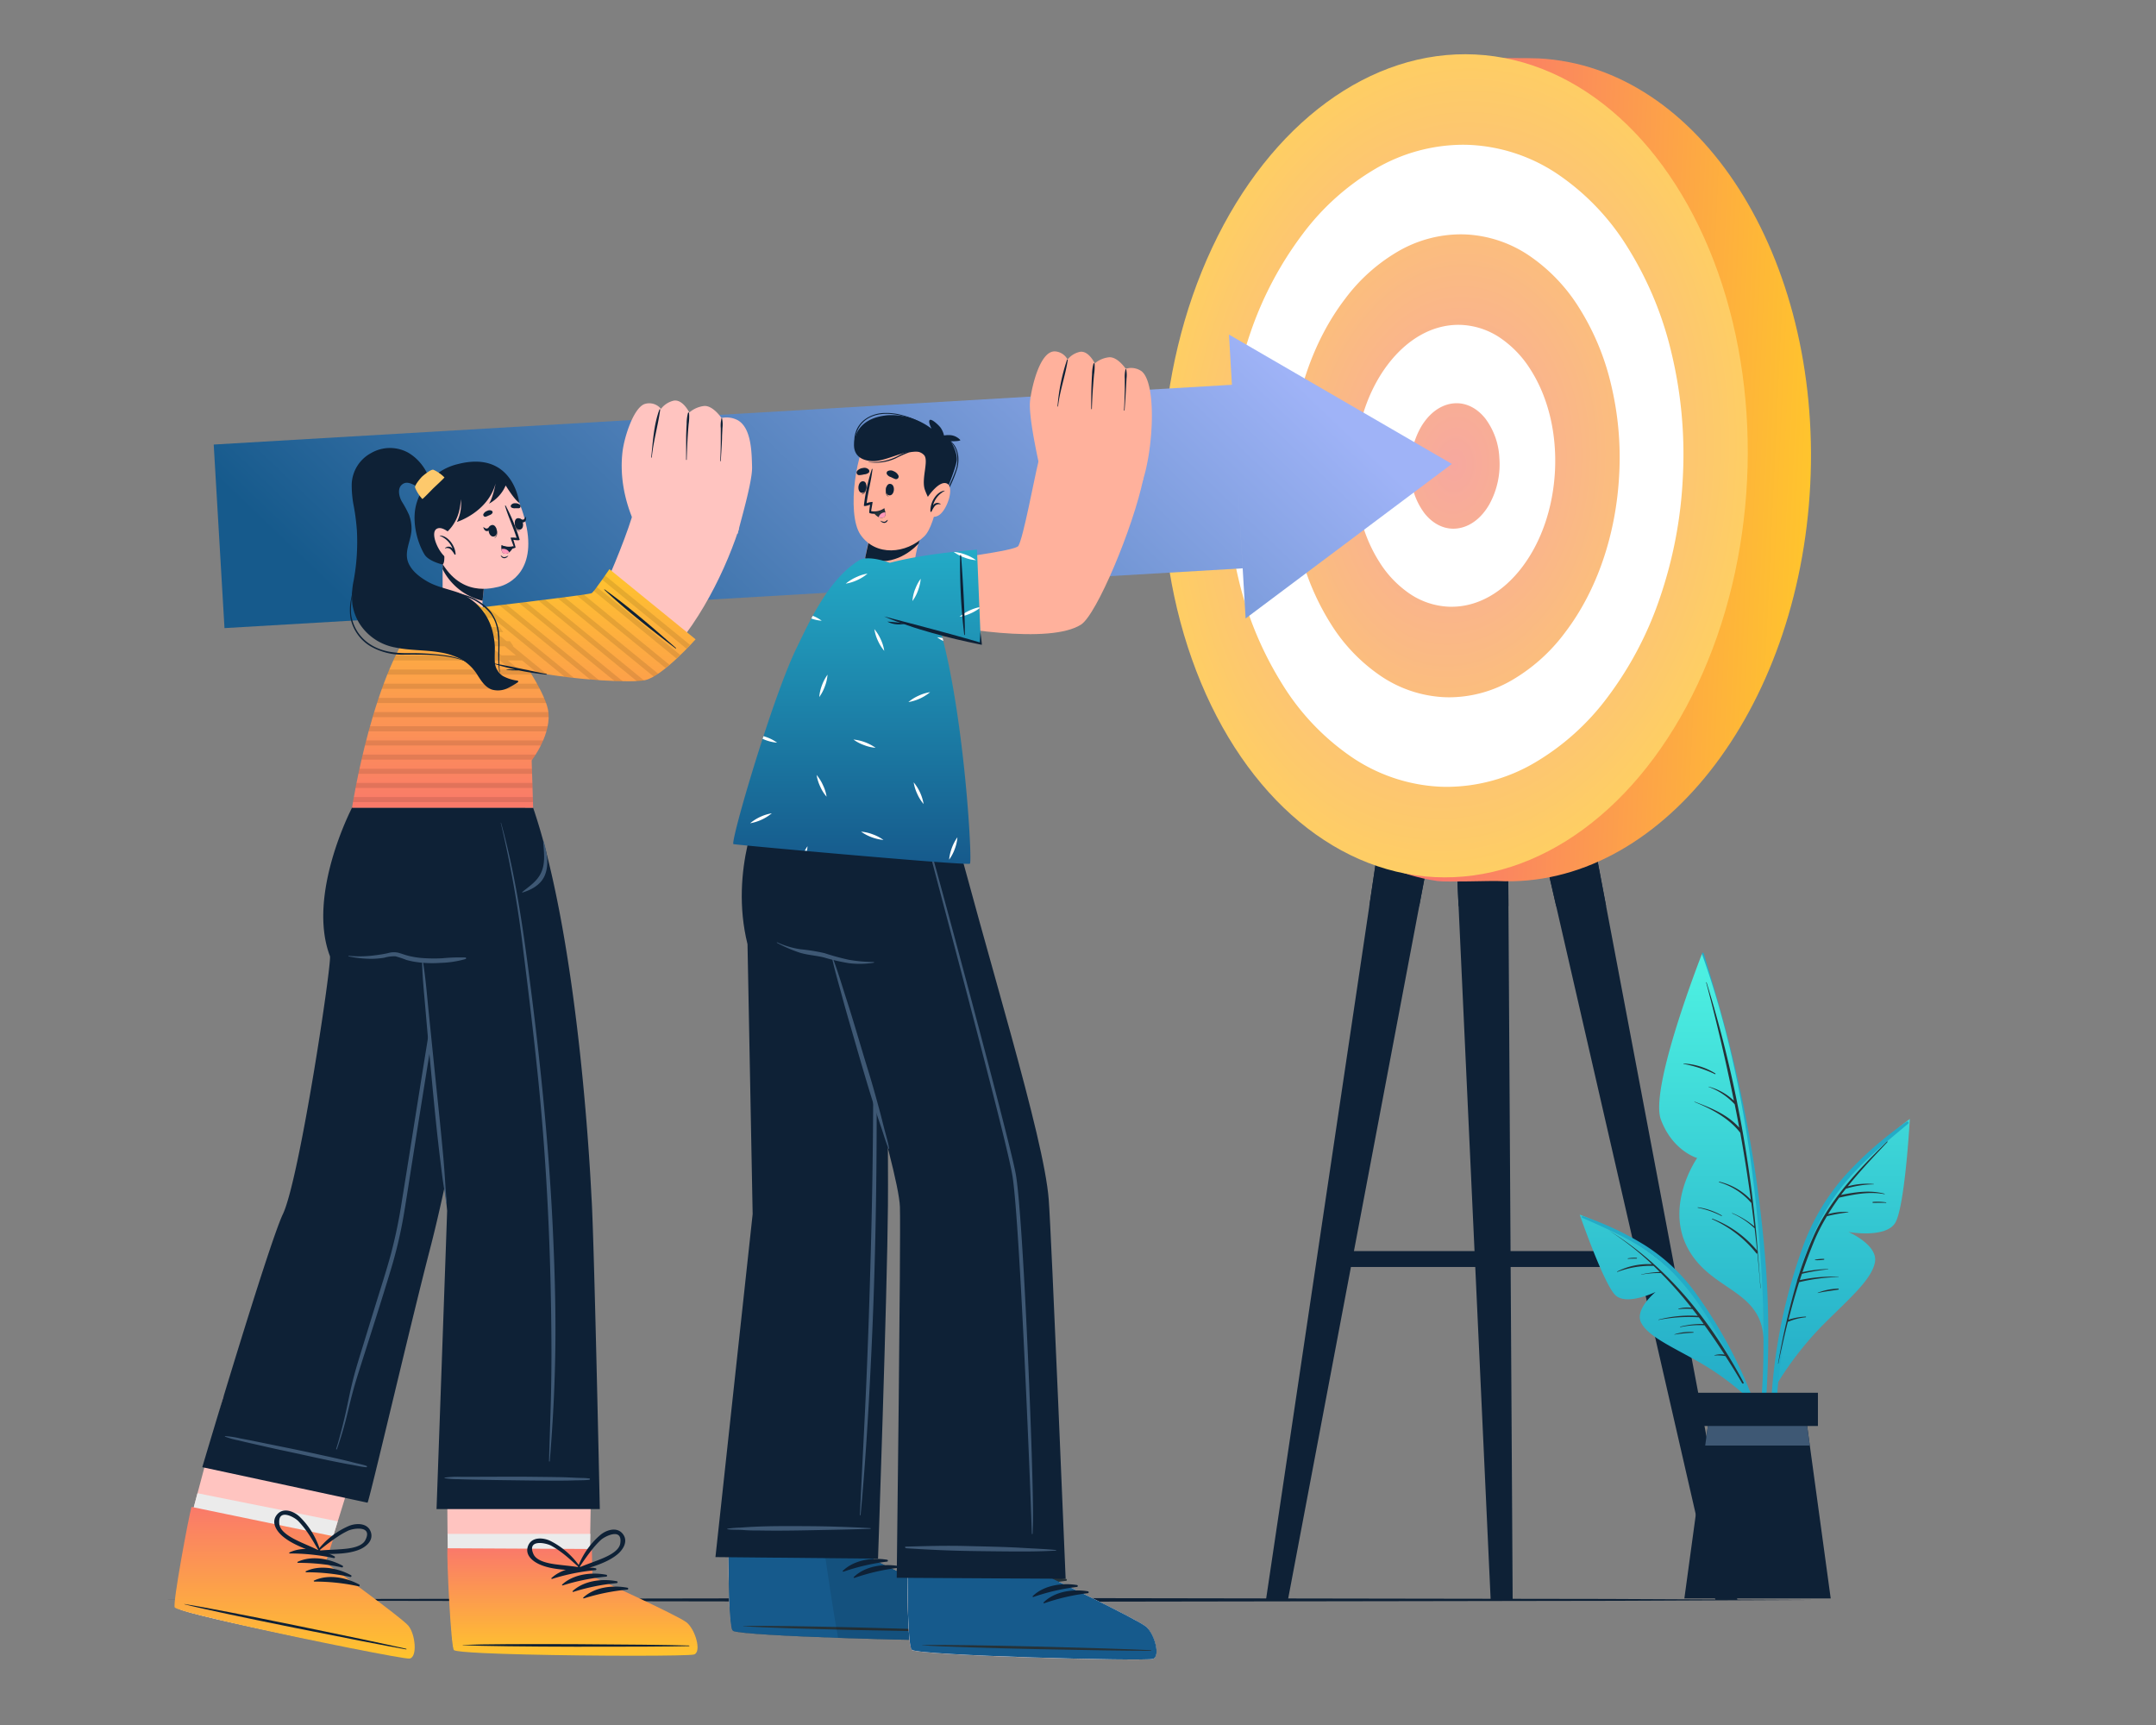<svg xmlns="http://www.w3.org/2000/svg" xmlns:xlink="http://www.w3.org/1999/xlink" width="700" height="560" viewBox="0 0 700 560">
  <rect x="0" y="0" width="700" height="560" fill="#808080" stroke="none"/>
  <defs>
    <clipPath id="clip-path">
      <rect id="Rectangle_4812" data-name="Rectangle 4812" width="700" height="560" transform="translate(1022 2243)" fill="#fff" stroke="#707070" stroke-width="1" opacity="0.2"/>
    </clipPath>
    <linearGradient id="linear-gradient" x1="0.496" y1="0.4" x2="0.5" y2="1" gradientUnits="objectBoundingBox">
      <stop offset="0" stop-color="#fa796a"/>
      <stop offset="1" stop-color="#ffc42d"/>
      <stop offset="1" stop-color="#ffc62b"/>
    </linearGradient>
    <radialGradient id="radial-gradient" cx="0.5" cy="0.5" r="0.569" gradientTransform="matrix(0.699, 0.715, -0.704, 0.688, 0.503, -0.202)" gradientUnits="objectBoundingBox">
      <stop offset="0" stop-color="#f7a89f"/>
      <stop offset="1" stop-color="#ffd35c"/>
    </radialGradient>
    <linearGradient id="linear-gradient-2" x1="0.5" x2="0.5" y2="1" gradientUnits="objectBoundingBox">
      <stop offset="0" stop-color="#4ef2e2"/>
      <stop offset="1" stop-color="#23abc7"/>
    </linearGradient>
    <linearGradient id="linear-gradient-3" x1="0.944" y1="0.423" x2="0.037" y2="0.649" gradientUnits="objectBoundingBox">
      <stop offset="0" stop-color="#9fb3f7"/>
      <stop offset="1" stop-color="#165a8c"/>
    </linearGradient>
    <linearGradient id="linear-gradient-4" x1="0.5" x2="0.5" y2="1" gradientUnits="objectBoundingBox">
      <stop offset="0" stop-color="#23abc7"/>
      <stop offset="1" stop-color="#165a8c"/>
    </linearGradient>
    <linearGradient id="linear-gradient-5" x1="0.5" x2="0.5" y2="1" gradientUnits="objectBoundingBox">
      <stop offset="0" stop-color="#fa796a"/>
      <stop offset="1" stop-color="#ffc42d"/>
    </linearGradient>
    <linearGradient id="linear-gradient-7" x1="0.5" x2="0.5" y2="1" gradientUnits="objectBoundingBox">
      <stop offset="0" stop-color="#ffc42d"/>
      <stop offset="1" stop-color="#fa796a"/>
    </linearGradient>
  </defs>
  <g id="Mask_Group_126" data-name="Mask Group 126" transform="translate(-1022 -2243)" clip-path="url(#clip-path)">
    <g id="Shared_goals-cuate" data-name="Shared goals-cuate" transform="translate(1041.654 2214.811)">
      <g id="freepik--Floor--inject-91" transform="translate(34.52 546.955)">
        <path id="Path_17557" data-name="Path 17557" d="M568.666,447.583l-66.759.3-66.771.112-133.543.212-133.543-.212-66.759-.112-66.771-.3,66.771-.312,66.759-.1,133.543-.212,133.543.212,66.771.1Z" transform="translate(-34.52 -446.96)" fill="#0e2136"/>
      </g>
      <g id="freepik--Target--inject-91" transform="translate(351.302 41.189)">
        <path id="Path_17558" data-name="Path 17558" d="M449.884,499.719h7.142L407.007,235.4H389.22Z" transform="translate(-263.893 6.671)" fill="#0e2136"/>
        <path id="Path_17559" data-name="Path 17559" d="M389.22,235.4l8.974,39.088h16.2l-7.379-39.051-.013-.037Z" transform="translate(-263.893 6.671)" fill="#0e2136"/>
        <path id="Path_17560" data-name="Path 17560" d="M381.768,499.719h7.142l-1.6-264.319H369.54Z" transform="translate(-268.743 6.671)" fill="#0e2136"/>
        <path id="Path_17561" data-name="Path 17561" d="M369.54,235.4l1.807,39.088h16.2l-.237-39.051V235.4Z" transform="translate(-268.743 6.671)" fill="#0e2136"/>
        <path id="Path_17562" data-name="Path 17562" d="M327.95,499.719h-7.13L360.195,235.4h17.787Z" transform="translate(-280.749 6.671)" fill="#0e2136"/>
        <path id="Path_17563" data-name="Path 17563" d="M347.74,274.488h16.2l7.4-39.088H353.561l-.012.037Z" transform="translate(-274.115 6.671)" fill="#0e2136"/>
        <rect id="Rectangle_4042" data-name="Rectangle 4042" width="103.79" height="5.16" transform="translate(165.637 398.311) rotate(180)" fill="#0e2136"/>
        <path id="Path_20302" data-name="Path 20302" d="M134.7,0c69.923,0,126.9,28.924,132.863,78.17.252,2.051.83,14,.83,16.783,0,52.441-59.856,94.953-133.692,94.953S1.007,147.394,1.007,94.953c0-2.2-1.238-16.823-.969-19.6C4.716,26.58,63.964,0,134.7,0Z" transform="translate(20.468 269.337) rotate(-87.17)" fill="url(#linear-gradient)"/>
        <ellipse id="Ellipse_705" data-name="Ellipse 705" cx="133.692" cy="94.953" rx="133.692" ry="94.953" transform="translate(0 267.058) rotate(-87.17)" fill="url(#radial-gradient)"/>
        <path id="Subtraction_398" data-name="Subtraction 398" d="M71.668,208.451c-.876,0-1.767-.022-2.645-.065a55.811,55.811,0,0,1-28.4-9.609,78.39,78.39,0,0,1-22.413-23.484A113.342,113.342,0,0,1,3.993,141.4,144.539,144.539,0,0,1,7.72,61.114,114.562,114.562,0,0,1,24.569,29.181,80.172,80.172,0,0,1,48.347,7.8,56.653,56.653,0,0,1,76.668,0c.881,0,1.769.022,2.645.065a55.806,55.806,0,0,1,28.4,9.609,78.4,78.4,0,0,1,22.413,23.484A113.244,113.244,0,0,1,144.341,67.05a140.943,140.943,0,0,1,3.812,40.831,141.228,141.228,0,0,1-7.539,39.457,114.554,114.554,0,0,1-16.847,31.933,80.241,80.241,0,0,1-23.778,21.381A56.659,56.659,0,0,1,71.668,208.451ZM75.961,29.083a40.757,40.757,0,0,0-20.413,5.624A57.6,57.6,0,0,0,38.421,50.123C28.053,63.723,21.807,82,20.835,101.59a101.32,101.32,0,0,0,2.752,29.444,81.739,81.739,0,0,0,10.236,24.441A56.526,56.526,0,0,0,49.99,172.4a40.209,40.209,0,0,0,20.467,6.93c.7.031,1.328.046,1.9.046a40.746,40.746,0,0,0,20.418-5.624,57.636,57.636,0,0,0,17.14-15.417c10.368-13.586,16.611-31.864,17.584-51.466a101.5,101.5,0,0,0-2.749-29.444A81.5,81.5,0,0,0,114.5,52.977,56.59,56.59,0,0,0,98.344,36.05a40.148,40.148,0,0,0-20.465-6.921C77.333,29.1,76.723,29.083,75.961,29.083Zm-2.883,120.9c-.395,0-.787-.009-1.164-.028a24.475,24.475,0,0,1-12.462-4.216,34.438,34.438,0,0,1-9.839-10.312c-5.707-8.952-8.517-20.6-7.913-32.807.593-11.939,4.4-23.067,10.71-31.334s14.42-12.822,22.857-12.822c.387,0,.764.009,1.156.028a24.51,24.51,0,0,1,12.462,4.225,34.5,34.5,0,0,1,9.839,10.312c5.712,8.949,8.524,20.6,7.913,32.807-.6,11.927-4.395,23.055-10.7,31.334C89.637,145.43,81.52,149.98,73.077,149.98ZM74.7,83.91a10.609,10.609,0,0,0-1.926.179c-3.851.713-7.328,3.479-9.785,7.789a26.993,26.993,0,0,0-3.241,15.058,23.09,23.09,0,0,0,4.519,12.7c2.558,3.228,5.884,5.006,9.37,5.006a10.293,10.293,0,0,0,1.908-.176c3.864-.7,7.345-3.458,9.8-7.753a26.9,26.9,0,0,0,3.233-15.085,23.117,23.117,0,0,0-4.529-12.72C81.5,85.684,78.174,83.91,74.7,83.91Z" transform="translate(27.269 33.991)" fill="#fff"/>
      </g>
      <g id="freepik--Plant--inject-91" transform="translate(493.243 337.486)">
        <path id="Path_17567" data-name="Path 17567" d="M302.454,414.885a307.229,307.229,0,0,0-.449-32.669,415.752,415.752,0,0,0-10.233-66.559c-2.854-12.315-6.369-24.43-10.034-36.52-.112-.374-.686-.262-.586.112,11.318,42.64,20.616,86.652,19.943,130.975-.175,12.464-1.608,24.592-2.792,36.919,0,.336.511.461.586.125C301.257,436.772,302.018,425.716,302.454,414.885Z" transform="translate(-241.468 -278.905)" fill="#23abc7"/>
        <path id="Union_17" data-name="Union 17" d="M38.347,132.257c-8.941-4.984-16.2-8.227-18.41-12.563s4.69-9.969,4.69-9.969S15.5,114.181,11.72,110.9,0,84.617,0,84.617s21.051,7.477,34.2,22.671S54.34,143.875,54.34,143.875A89.143,89.143,0,0,0,38.347,132.257Zm37.18-41.646c10.092-21.625,31.651-37.06,31.651-37.06s-1.586,28.87-4.819,33.854-15.12,2.854-15.12,2.854,9.72,4.188,8.6,9.867-8.348,11.767-16.929,20.355a106.318,106.318,0,0,0-14.482,18.493S65.447,112.235,75.527,90.611ZM34.957,95.29C27.629,81.2,38.126,66.245,38.126,66.245s-7.931-2.233-11.767-12.461S39.682,0,39.682,0c20.9,57.934,19.993,124.567,19.993,124.614C58.638,108.687,42.285,109.373,34.957,95.29Z" transform="translate(0 0.396)" fill="url(#linear-gradient-2)"/>
        <path id="Path_17569" data-name="Path 17569" d="M299.77,374.463a.4.4,0,0,0,0-.237,399.025,399.025,0,0,0-16.64-87.6c0-.075-.162,0-.137,0q5.085,19.108,9.012,38.415a18.945,18.945,0,0,0-8.189-4.562c-.062,0-.087.062,0,.087a21.588,21.588,0,0,1,8.451,5.646c.511,2.493,1,4.986,1.458,7.578-3.827-4.288-9.149-6.407-14.471-8.426-.075,0-.112.087,0,.112,5.547,2.256,11.056,5.16,14.82,9.971q1.957,10.844,3.44,21.75a20.752,20.752,0,0,0-10.233-5.858c-.112,0-.187.15-.062.187a21.576,21.576,0,0,1,10.37,6.643h.075c.336,2.555.661,5.123.96,7.678a26.556,26.556,0,0,0-7.167-4.325c-.062,0-.1.087,0,.112a24.53,24.53,0,0,1,7.179,4.761.151.151,0,0,0,.1,0c.274,2.493.561,4.886.81,7.329A34.9,34.9,0,0,0,285,363.332a.093.093,0,0,0-.062.175,37.992,37.992,0,0,1,14.334,11.043.336.336,0,0,0,.362.112c.374,3.739.71,7.479.985,11.218,0,0,.087.062.087,0C300.344,382.153,300.144,378.3,299.77,374.463Z" transform="translate(-241.95 -277.01)" fill="#263238"/>
        <path id="Path_17570" data-name="Path 17570" d="M286.69,310.976a21.5,21.5,0,0,0-10.308-3.216.062.062,0,1,0,0,.125,41.4,41.4,0,0,1,10.2,3.328C286.7,311.275,286.815,311.063,286.69,310.976Z" transform="translate(-242.656 -271.794)" fill="#263238"/>
        <path id="Path_17571" data-name="Path 17571" d="M287.855,347.855a21.649,21.649,0,0,0-7.74-2.655.075.075,0,1,0,0,.15,29.1,29.1,0,0,1,7.653,2.68C287.868,348.079,287.955,347.9,287.855,347.855Z" transform="translate(-241.739 -262.568)" fill="#263238"/>
        <path id="Path_17572" data-name="Path 17572" d="M343.155,322.957a116.983,116.983,0,0,0-19.856,17.35,71.4,71.4,0,0,0-13.923,23.62,176.511,176.511,0,0,0-10.37,56.488,136.586,136.586,0,0,0,3.054,31.759.3.3,0,1,0,.6-.112,177.588,177.588,0,0,1,.312-55.516c2.941-18.023,7.578-37.617,19.02-52.263,6.232-7.965,14.01-14.234,21.7-20.716C344.09,323.219,343.579,322.658,343.155,322.957Z" transform="translate(-237.073 -268.07)" fill="#23abc7"/>
        <path id="Path_17574" data-name="Path 17574" d="M336.306,328.147c-9.087,8.937-18.235,18.447-23.595,30.176a118.588,118.588,0,0,0-4.774,12.464h0c-.274.848-.561,1.708-.823,2.568a.249.249,0,0,0,0,.137,246.14,246.14,0,0,0-6.145,26.674s.087.087.1,0c.922-4.5,1.957-9.049,3.1-13.586h.125a19,19,0,0,1,5.671-1.446c.125,0,.112-.237,0-.224a20.906,20.906,0,0,0-5.609,1.022c1.047-4.088,2.181-8.164,3.465-12.19a60.076,60.076,0,0,1,12.813-1.67V372a48.471,48.471,0,0,0-12.589,1.072c.212-.686.449-1.371.686-2.057a63.43,63.43,0,0,1,8.526-1.446v-.1a41.909,41.909,0,0,0-8.351,1.022c1.184-3.478,2.493-6.905,3.864-10.246a60.177,60.177,0,0,1,4.076-7.927,51.885,51.885,0,0,1,6.918-1.246c.062,0,.062-.112,0-.112a18.808,18.808,0,0,0-6.556.71q1.708-2.742,3.6-5.372h0c4.849-1.072,9.76-2.069,14.72-1.134a.075.075,0,0,0,0-.15c-4.711-1.246-9.4-.524-14.1.4q.76-1.022,1.57-2.019a31.762,31.762,0,0,1,9.049-1.421.05.05,0,1,0,0-.1,23.459,23.459,0,0,0-8.438.748c4-4.986,8.426-9.66,12.8-14.284C336.68,328.06,336.531,327.985,336.306,328.147Z" transform="translate(-236.582 -266.791)" fill="#263238"/>
        <path id="Path_17575" data-name="Path 17575" d="M330,343.96a19.839,19.839,0,0,0-4.3-.15.162.162,0,0,0,0,.312c1.421,0,2.854-.075,4.275,0a.087.087,0,0,0,.025-.162Z" transform="translate(-230.516 -262.924)" fill="#263238"/>
        <path id="Path_17576" data-name="Path 17576" d="M317.966,366.39a19.656,19.656,0,0,0-6.656,1.334v.1c2.206-.524,4.425-.735,6.656-1.109a.162.162,0,0,0,0-.324Z" transform="translate(-234.033 -257.346)" fill="#263238"/>
        <path id="Path_17577" data-name="Path 17577" d="M313.482,358.63a14.391,14.391,0,0,0-2.829.249c-.087,0-.087.175,0,.175a14.266,14.266,0,0,0,2.829-.137C313.657,358.892,313.657,358.63,313.482,358.63Z" transform="translate(-234.212 -259.258)" fill="#263238"/>
        <path id="Path_17578" data-name="Path 17578" d="M250.3,347.524a97.862,97.862,0,0,1,20.08,9.46,59.929,59.929,0,0,1,16.727,15.892,148.661,148.661,0,0,1,21.514,43.314,116.092,116.092,0,0,1,4.873,26.412.262.262,0,0,1-.511,0A150.056,150.056,0,0,0,299.9,397.731c-6.556-13.9-14.82-28.668-27.421-37.892-6.893-4.986-14.633-8.289-22.349-11.754C249.6,347.948,249.889,347.387,250.3,347.524Z" transform="translate(-249.181 -262)" fill="#23abc7"/>
        <path id="Path_17580" data-name="Path 17580" d="M300.667,400.626c-10.532-19.768-24.58-37.642-43.837-49.446h0a96.723,96.723,0,0,1,14.085,11.031,22.323,22.323,0,0,0-11.318,2.381.075.075,0,0,0,.062.125,30.89,30.89,0,0,1,11.642-1.969.223.223,0,0,0,.125,0c.686.648,1.359,1.309,2.032,1.969a35.072,35.072,0,0,0-6.045.81v.075a31.376,31.376,0,0,1,6.382-.523,131.7,131.7,0,0,1,9.972,11.28,10.061,10.061,0,0,0-4.226.3.087.087,0,0,0,0,.162,21.854,21.854,0,0,1,4.512-.062c.586.735,1.159,1.458,1.732,2.206a40.487,40.487,0,0,0-12.776,1.246v.1a50.937,50.937,0,0,1,13.125-.86c.536.711,1.047,1.446,1.57,2.169a27.525,27.525,0,0,0-7.6.872c-.1,0-.075.175,0,.15a29.32,29.32,0,0,1,7.878-.611c2.268,3.116,4.437,6.307,6.519,9.535a7.218,7.218,0,0,0-3.34.2v.087a15.132,15.132,0,0,1,3.6.175c1.882,2.917,3.739,5.871,5.434,8.837C300.43,401.075,300.842,400.888,300.667,400.626Z" transform="translate(-247.459 -261.094)" fill="#263238"/>
        <path id="Path_17581" data-name="Path 17581" d="M280.1,377.708a15.916,15.916,0,0,0-6.12.748v.087a47.694,47.694,0,0,1,6.083-.623C280.237,377.908,280.237,377.721,280.1,377.708Z" transform="translate(-243.233 -254.567)" fill="#263238"/>
        <path id="Path_17582" data-name="Path 17582" d="M264.724,358.375a11.214,11.214,0,0,0-2.817.162.087.087,0,1,0,0,.174c.922-.1,1.832-.062,2.767-.087a.127.127,0,0,0,.05-.249Z" transform="translate(-246.229 -259.328)" fill="#263238"/>
        <path id="Path_17583" data-name="Path 17583" d="M324.084,459.407H276.57l6.768-49.633,1.733-12.714h30.5l1.733,12.714Z" transform="translate(-242.595 -249.788)" fill="#0e2136"/>
        <path id="Path_17584" data-name="Path 17584" d="M315.965,409.774H282l1.733-12.714h30.5Z" transform="translate(-241.256 -249.788)" fill="#3e5874"/>
        <rect id="Rectangle_4043" data-name="Rectangle 4043" width="39.225" height="10.782" transform="translate(38.114 142.847)" fill="#0e2136"/>
      </g>
      <g id="freepik--Arrow--inject-91" transform="translate(49.734 136.805)">
        <path id="Union_16" data-name="Union 16" d="M0,35.7,330.585,16.3,329.63,0,402,41.994,335.034,92.16l-2.968-50.576,2.008,34.3L3.5,95.291Z" transform="translate(0)" fill="url(#linear-gradient-3)"/>
      </g>
      <g id="freepik--character-2--inject-91" transform="translate(212.635 142.262)">
        <path id="Path_17588" data-name="Path 17588" d="M182.076,396.46s-1.246,49.371-1.246,49.408c0,9.124.224,17.126.71,21.189v.075a6.583,6.583,0,0,0,.686,2.817h0c2.73,1.832,75.671,3.739,78.239,2.942s.511-8.177-2.256-10.507-30.351-15.393-30.351-15.393l.8-49.346Z" transform="translate(-176.58 -54.712)" fill="#eb9481"/>
        <path id="Path_17589" data-name="Path 17589" d="M180.76,428.24s.087,9.76.075,9.8c0,9.124.224,17.126.711,21.189v.075a13.109,13.109,0,0,0,.686,2.817h0c2.73,1.832,75.671,3.739,78.239,2.942s.511-8.177-2.256-10.507-30.338-15.393-30.338-15.393v-9.971Z" transform="translate(-176.597 -46.88)" fill="#fff"/>
        <path id="Path_17592" data-name="Path 17592" d="M230.675,440.3c-4.861-.8-10.757.062-14.384,3.59-.137.137,0,.337.212.287a67.888,67.888,0,0,1,14.159-3.266.312.312,0,0,0,.012-.611Z" transform="translate(-167.855 -43.975)" fill="#263238"/>
        <path id="Path_17593" data-name="Path 17593" d="M260.5,463.316c-2.568.785-75.509-1.109-78.239-2.942-1.047-.673-1.4-11.318-1.433-24.193v-.411l47.065.7v.8s27.6,13.212,30.388,15.556S263.07,462.531,260.5,463.316Z" transform="translate(-176.58 -45.025)" fill="#37474f"/>
        <path id="Path_17594" data-name="Path 17594" d="M180.82,435.77v.411c.062,12.876.4,23.52,1.446,24.193,1.246.835,17.051,1.683,34.127,2.293,20.454.723,42.715,1.084,44.111.648,2.568-.785.5-8.177-2.256-10.507S227.86,437.3,227.86,437.3v-.785l-15.655-.274Z" transform="translate(-176.582 -45.025)" fill="#165a8c"/>
        <path id="Path_17595" data-name="Path 17595" d="M258.8,455.915c-12.277-.623-61.9-1.969-74.088-1.645-.1,0-.1.075,0,.075,12.165.885,61.786,1.832,74.088,1.77C259.065,456.115,259.065,455.928,258.8,455.915Z" transform="translate(-175.641 -40.478)" fill="#263238"/>
        <path id="Path_17596" data-name="Path 17596" d="M206,436.15c1.147,7.877,2.9,19.494,4.188,26.424,20.454.723,42.715,1.084,44.111.648,2.568-.785.5-8.177-2.256-10.507s-30.388-15.506-30.388-15.506v-.785Z" transform="translate(-170.377 -44.931)" opacity="0.1"/>
        <path id="Path_17597" data-name="Path 17597" d="M177.42,484.741l52.786.511s2.991-86,3.216-114.6c.262-32.744-1.6-130.875-1.6-130.875H192.365s-10.582,21.651-4.537,45.993l1.67,87.612Z" transform="translate(-177.42 -93.323)" fill="#0e2136"/>
        <path id="Path_17598" data-name="Path 17598" d="M180.575,429.063a39.242,39.242,0,0,1,4.2-.336c1.558-.112,3.116-.224,4.674-.287,3-.137,6.008-.187,9.012-.2,6.07,0,12.128,0,18.185.212,3.453.112,6.893.249,10.333.449.137,0,.125.212,0,.212-6.008.224-12.028.312-18.036.436s-12.016.224-18.011.112c-1.733,0-3.453,0-5.173-.15s-3.478,0-5.16-.249C180.5,429.25,180.45,429.088,180.575,429.063Z" transform="translate(-176.661 -46.88)" fill="#3e5874"/>
        <path id="Path_17599" data-name="Path 17599" d="M217.132,425.634c.611-14.209,1.072-28.431,1.458-42.64q1.159-42.665.611-85.343c-.2-15.954-.623-31.909-1.1-47.863a.137.137,0,0,1,.274,0c1.508,28.556,2.094,57.174,2.119,85.767s-.523,56.912-1.969,85.293c-.785,15.942-1.758,31.909-3.253,47.8a.113.113,0,0,1-.224,0C215.7,454.326,216.508,439.992,217.132,425.634Z" transform="translate(-168.147 -90.89)" fill="#3e5874"/>
        <path id="Path_17600" data-name="Path 17600" d="M227.13,402.75s.4,47.726.4,47.763c0,9.124.212,17.126.7,21.252a.087.087,0,0,0,0,.062,6.158,6.158,0,0,0,.686,2.817.126.126,0,0,0,0,.062c2.717,1.832,75.659,3.739,78.226,2.929s.523-8.164-2.256-10.5S274.495,451.6,274.495,451.6l-.848-47.7Z" transform="translate(-165.17 -53.162)" fill="#eb9481"/>
        <path id="Path_17601" data-name="Path 17601" d="M227.38,433.2s.087,9.772.087,9.809c0,9.124.212,17.126.7,21.252a.088.088,0,0,0,0,.062,12.139,12.139,0,0,0,.686,2.817.125.125,0,0,0,0,.062c2.717,1.832,75.658,3.739,78.226,2.929s.523-8.164-2.256-10.495-30.388-15.543-30.388-15.543l.062-9.972Z" transform="translate(-165.108 -45.658)" fill="#fff"/>
        <path id="Path_17602" data-name="Path 17602" d="M271.625,442.054c-4.861-.8-10.757.062-14.384,3.59-.137.137,0,.337.212.287a67.888,67.888,0,0,1,14.159-3.266.312.312,0,0,0,.012-.611Z" transform="translate(-157.763 -43.544)" fill="#263238"/>
        <path id="Path_17605" data-name="Path 17605" d="M307.122,468.274c-2.568.8-75.5-1.1-78.226-2.929-1.047-.686-1.4-11.33-1.446-24.193v-.411l47.065.7v.8s27.583,13.212,30.376,15.543S309.7,467.5,307.122,468.274Z" transform="translate(-165.091 -43.8)" fill="#165a8c"/>
        <path id="Path_17606" data-name="Path 17606" d="M305.434,460.885c-12.29-.623-61.9-1.969-74.1-1.645-.087,0-.1,0,0,.075,12.165.885,61.8,1.82,74.1,1.77C305.721,461.085,305.721,460.9,305.434,460.885Z" transform="translate(-164.151 -39.253)" fill="#263238"/>
        <path id="Path_17607" data-name="Path 17607" d="M212.063,290.248s21.651,68.255,22.049,80.794c.324,10.694-1.035,120.43-1.035,120.43l54.843.324s-4.624-111.9-5.484-123.048c-1.6-20.84-19.856-78.052-32.906-129.018H190.4s.511,26.7,12.651,45.993C203.051,285.723,208.6,288.266,212.063,290.248Z" transform="translate(-174.221 -93.335)" fill="#0e2136"/>
        <path id="Path_17608" data-name="Path 17608" d="M227.045,433.644c6.332-.187,12.9-.374,19.232-.212s12.589.249,18.858.623c3.552.212,7.1.336,10.657.686a.094.094,0,0,1,0,.187c-6.332.374-12.689.3-19.021.237s-12.576-.125-18.858-.411c-3.565-.162-7.1-.337-10.657-.586C226.833,434.155,226.633,433.657,227.045,433.644Z" transform="translate(-165.246 -45.616)" fill="#3e5874"/>
        <path id="Path_17609" data-name="Path 17609" d="M232.689,248.942c1.957,6.519,26.175,95.975,28.668,108.963s5.871,98.269,5.634,111.942c0,1.7-.062,3.39-.125,5.085a.125.125,0,0,1-.249,0c-.374-13.586-4-103.08-6.332-116.4-2.181-13.087-26.312-102.008-27.995-109.486a.212.212,0,0,1,.4-.1Z" transform="translate(-163.898 -91.093)" fill="#3e5874"/>
        <path id="Path_17610" data-name="Path 17610" d="M224.885,282.584a49.41,49.41,0,0,1-8.139-.735,77.8,77.8,0,0,1-7.89-2.156,62.225,62.225,0,0,0-7.74-1.246,27.426,27.426,0,0,1-7.578-2.256c-.112,0-.2.112-.087.162a46.394,46.394,0,0,0,7.267,3.154c2.593.823,5.31.935,7.952,1.583a66.58,66.58,0,0,0,8.114,1.87,29.1,29.1,0,0,0,8.127-.15C225.022,282.746,224.985,282.584,224.885,282.584Z" transform="translate(-173.482 -84.35)" fill="#3e5874"/>
        <path id="Path_17611" data-name="Path 17611" d="M224.8,335.945c-.523-2.032-1.01-4.051-1.558-6.07-1.109-4.076-2.231-8.152-3.465-12.19-2.493-8.027-4.761-16.1-7.342-24.081-1.471-4.537-2.792-9.111-4.512-13.561a.093.093,0,1,0-.174.062c.873,4.138,2.094,8.189,3.191,12.265s2.269,8.139,3.453,12.2c2.331,8.052,4.624,16.129,7.18,24.131q1.06,3.365,2.219,6.706c.785,2.268,1.409,4.612,2.356,6.818.062.125.224.075.2,0C225.986,340.07,225.338,338.014,224.8,335.945Z" transform="translate(-169.947 -83.416)" fill="#3e5874"/>
        <path id="Path_17612" data-name="Path 17612" d="M229.186,192.166c-3.964.523-10.794-6.644-12.926-11.716a80.316,80.316,0,0,1,1.558-7.952,75.372,75.372,0,0,0,1.246-8.027l16.091,5.709a42.478,42.478,0,0,0-2.63,9.971,7.861,7.861,0,0,0,0,1.084v.187C232.7,183.478,233.025,191.667,229.186,192.166Z" transform="translate(-167.849 -111.882)" fill="#ffb19c"/>
        <path id="Path_17613" data-name="Path 17613" d="M216.39,179.141c8.451,2.842,14.571-1.919,17.363-4.836.686-2.368,1.408-4.126,1.408-4.126L219.07,164.47c-.274,2.63-.773,5.484-1.246,8.027C217.225,175.289,216.652,177.72,216.39,179.141Z" transform="translate(-167.817 -111.882)" fill="#0e2136"/>
        <path id="Path_17614" data-name="Path 17614" d="M240.883,150.694c2.007,5.808-.474,22.909-4.525,26.848-5.858,5.721-15.767,6.606-20.7-.511-4.774-6.905-1.147-29.129,3.4-32.744C225.751,138.965,237.916,142.082,240.883,150.694Z" transform="translate(-168.552 -117.501)" fill="#ffb19c"/>
        <path id="Path_17615" data-name="Path 17615" d="M221.983,157.64s.087.062.075.112c-.187,1.147-.2,2.493.8,3.016h0C221.584,160.494,221.622,158.7,221.983,157.64Z" transform="translate(-166.492 -113.565)" fill="#263238"/>
        <path id="Path_17616" data-name="Path 17616" d="M223.155,156.78c1.882.087,1.546,3.839-.187,3.739S221.584,156.693,223.155,156.78Z" transform="translate(-166.48 -113.777)" fill="#0e2136"/>
        <path id="Path_17617" data-name="Path 17617" d="M217.021,157.17s-.1,0-.1.087c0,1.172-.337,2.493-1.421,2.78v.075C216.8,160.037,217.145,158.279,217.021,157.17Z" transform="translate(-168.036 -113.681)" fill="#263238"/>
        <path id="Path_17618" data-name="Path 17618" d="M216.331,156.123c-1.857-.3-2.318,3.428-.611,3.739S217.851,156.385,216.331,156.123Z" transform="translate(-168.243 -113.943)" fill="#0e2136"/>
        <path id="Path_17619" data-name="Path 17619" d="M224.74,156.061c-.5-.175-.935-.424-1.408-.636a2.128,2.128,0,0,1-1.246-.935.8.8,0,0,1,.212-.947,1.994,1.994,0,0,1,1.994,0,2.879,2.879,0,0,1,1.546,1.4.848.848,0,0,1-1.1,1.122Z" transform="translate(-166.431 -114.64)" fill="#0e2136"/>
        <path id="Path_17620" data-name="Path 17620" d="M215.127,154.981a9,9,0,0,0,1.521-.249,2.605,2.605,0,0,0,1.508-.561.81.81,0,0,0,0-.972,1.969,1.969,0,0,0-1.919-.536,2.916,2.916,0,0,0-1.87.947.848.848,0,0,0,.76,1.371Z" transform="translate(-168.361 -114.807)" fill="#0e2136"/>
        <path id="Path_17621" data-name="Path 17621" d="M222.641,166.183c-.3.249-.611.6-1.035.6a3,3,0,0,1-1.246-.4,1.558,1.558,0,0,0,1.421.76,1.246,1.246,0,0,0,1-.947S222.678,166.145,222.641,166.183Z" transform="translate(-166.838 -111.463)" fill="#0e2136"/>
        <path id="Path_17622" data-name="Path 17622" d="M222.771,165.88a3.914,3.914,0,0,1-2.78,1.521,4.984,4.984,0,0,1-1.433,0l-.262-.062-.262-.062a.287.287,0,0,1-.2-.274h0a.349.349,0,0,1,0-.112h0v-.15c.062-.9.262-2.244.262-2.244-.337.137-2.069.735-2.007.274a60.454,60.454,0,0,1,2.58-11.816.112.112,0,0,1,.212,0c-.4,3.739-1.446,7.329-1.907,11.056a6.742,6.742,0,0,1,1.907-.411c.125,0-.436,2.605-.436,3h0a5.522,5.522,0,0,0,4.2-.91C222.771,165.706,222.846,165.793,222.771,165.88Z" transform="translate(-167.891 -114.738)" fill="#0e2136"/>
        <path id="Path_17623" data-name="Path 17623" d="M218.53,164.377a4.761,4.761,0,0,0,1.745,1.62,2.1,2.1,0,0,0,1.246.187c.947-.162,1.047-1.01.935-1.745a5.533,5.533,0,0,0-.312-1.159A6.145,6.145,0,0,1,218.53,164.377Z" transform="translate(-167.289 -112.175)" fill="#263238"/>
        <path id="Path_17624" data-name="Path 17624" d="M219.93,165.769a2.1,2.1,0,0,0,1.246.187c.947-.162,1.047-1.01.935-1.745A2.169,2.169,0,0,0,219.93,165.769Z" transform="translate(-166.944 -111.946)" fill="#ff98b9"/>
        <path id="Path_17625" data-name="Path 17625" d="M236.4,162.711c-.935-3.552,1.458-9.224-.175-10.894-3.515-3.627-11.642,2.306-16.914,1.982s-6.594-3.739-5.385-7.815,4.923-6.619,10.719-7.08a21.576,21.576,0,0,1,14.035,4.363s-1.147-2.156-.611-2.767,2.892,1.558,3.59,2.493a7.577,7.577,0,0,1,1.084,2.493,8.138,8.138,0,0,1,2.343-.075,4.911,4.911,0,0,1,2.942,1.558c.075.324-1.807.424-3.116.4,0,0,2.206,3.4,1.969,6.157s-5.447,15.58-6.481,15.655C239.05,169.23,236.782,164.107,236.4,162.711Z" transform="translate(-168.527 -118.188)" fill="#0e2136"/>
        <path id="Path_17626" data-name="Path 17626" d="M238.864,145.37h-.075a8.726,8.726,0,0,1,2.493,4.1,10.8,10.8,0,0,1-.337,5.7,52.277,52.277,0,0,1-4.824,9.971.092.092,0,0,0,.162.087,38.294,38.294,0,0,0,5.21-10.744C242.317,151.291,241.818,147.4,238.864,145.37Z" transform="translate(-162.957 -116.589)" fill="#0e2136"/>
        <path id="Path_17627" data-name="Path 17627" d="M235.635,148.193a12.738,12.738,0,0,0-4.662,0,18.126,18.126,0,0,0-4.1,1.7,17.723,17.723,0,0,1-9.622,1.944v.062a15.493,15.493,0,0,0,8.912-1.246,37.021,37.021,0,0,1,4.263-1.895,16.366,16.366,0,0,1,5.173-.249.157.157,0,0,0,.037-.312Z" transform="translate(-167.605 -115.946)" fill="#0e2136"/>
        <path id="Path_17628" data-name="Path 17628" d="M235.613,141.663a23.906,23.906,0,0,0-6.407-2.617,19.009,19.009,0,0,0-6.594-.686c-3.827.349-7.479,2.493-8.625,6.357a8.239,8.239,0,0,0,.361,5.946.112.112,0,0,0,.2-.087,8.538,8.538,0,0,1,2.63-9.9c3.291-2.493,7.653-2.393,11.492-1.508a35.47,35.47,0,0,1,6.93,2.493Z" transform="translate(-168.505 -118.328)" fill="#0e2136"/>
        <path id="Path_17629" data-name="Path 17629" d="M232.965,161s3.739-5.559,6.232-4.225-.237,9.336-3.153,10.482a2.979,2.979,0,0,1-4.013-1.533Z" transform="translate(-163.962 -113.83)" fill="#ffb19c"/>
        <path id="Path_17630" data-name="Path 17630" d="M238.046,158.55v.087a7.479,7.479,0,0,0-3.814,4.774,1.633,1.633,0,0,1,2.493-.5v.112a1.832,1.832,0,0,0-2.007.673,9.325,9.325,0,0,0-.935,1.645c-.1.187-.424.1-.361-.112h0C233.272,162.564,235.241,158.862,238.046,158.55Z" transform="translate(-163.621 -113.341)" fill="#0e2136"/>
        <path id="Path_17633" data-name="Path 17633" d="M227.442,201.327c19.457,4.624,49.745,9.2,59.717,2.892,5.1-3.228,16.939-31.5,20.242-47.364.86-4.126-32.981-9.909-34.053-5.547-1.446,5.883-4.836,24.43-6.506,27.347-.96,1.67-22.436,4.163-39.736,6.905C206.814,188.8,211.65,197.575,227.442,201.327Z" transform="translate(-168.486 -115.508)" fill="#ffb19c"/>
        <path id="Path_17634" data-name="Path 17634" d="M267.647,122.293a4.986,4.986,0,0,1,3.914,2.63,6.968,6.968,0,0,1,4.013-2.493c2.829-.486,4.824,3.739,4.824,3.739a8.612,8.612,0,0,1,4.662-1.982c2.755-.187,5.385,3.739,5.385,3.739a5.9,5.9,0,0,1,5.2.835c5.247,4.4,3.6,28.419-.611,38l-32.046-4.836s-4.3-18.1-3.59-23.682C259.969,133.648,262.661,121.819,267.647,122.293Z" transform="translate(-157.238 -122.279)" fill="#ffb19c"/>
        <path id="Path_17635" data-name="Path 17635" d="M269.609,124.474a63.171,63.171,0,0,0-3.079,15.107.087.087,0,1,0,.174,0c.524-4.986,2.418-10.071,3.141-15.069C269.908,124.4,269.7,124.35,269.609,124.474Z" transform="translate(-155.46 -121.756)" fill="#0e2136"/>
        <path id="Path_17636" data-name="Path 17636" d="M276.046,125.5a13,13,0,0,0-.474,3.478c-.087,1.246-.137,2.493-.187,3.739q-.112,3.739-.062,7.479a.093.093,0,1,0,.187,0c.075-2.493.2-4.986.4-7.479.087-1.246.2-2.493.312-3.739a15.713,15.713,0,0,0,.162-3.5.174.174,0,0,0-.337.025Z" transform="translate(-153.297 -121.521)" fill="#0e2136"/>
        <path id="Path_17637" data-name="Path 17637" d="M284.361,126.928a9.45,9.45,0,0,0-.262,3.141v3.4c-.062,2.268-.112,4.537-.249,6.793a.088.088,0,1,0,.174,0c.15-2.293.324-4.6.449-6.893.062-1.134.125-2.269.174-3.39a8.874,8.874,0,0,0-.125-3.091S284.386,126.878,284.361,126.928Z" transform="translate(-151.192 -121.143)" fill="#0e2136"/>
        <path id="Union_12" data-name="Union 12" d="M.042,95.563c-.556-.752,4.509-19.09,10.313-36.677,3.516-10.673,7.3-21.049,10.254-27.081C24.589,23.656,30.79,9.689,40.85,3.453c1.988-1.218,6.052-.606,9.993.795C62.975,1.044,79.142,0,79.142,0L80.4,30.478s-5.75-1.369-12.869-3.358c7.583,27.73,10.147,74.02,9.325,74.8a1.927,1.927,0,0,1-.663.053C68.675,101.974.2,95.766.042,95.563Z" transform="translate(5.773 64.388)" fill="url(#linear-gradient-4)"/>
        <path id="Union_13" data-name="Union 13" d="M67.3,92.634a13.429,13.429,0,0,1-.861,3.814A13.818,13.818,0,0,1,64.613,99.9,15.324,15.324,0,0,1,67.3,92.634ZM17.723,96.977l.04,0c-.012.027-.025.053-.04.08Zm.04,0a11.3,11.3,0,0,1,.871-1.432,10.149,10.149,0,0,1-.2,1.485Zm18.269-6.165a13.762,13.762,0,0,1,3.814.881,13.763,13.763,0,0,1,3.449,1.81A15.171,15.171,0,0,1,36.031,90.816ZM7.042,84.849A15.174,15.174,0,0,1,0,88.087,14.928,14.928,0,0,1,7.042,84.849ZM54.255,78.53A14.107,14.107,0,0,1,53.1,74.8a14.931,14.931,0,0,1,3.228,7.05A13.851,13.851,0,0,1,54.255,78.53ZM22.743,76.145a14.167,14.167,0,0,1-1.159-3.74,13.781,13.781,0,0,1,2.067,3.313,13.185,13.185,0,0,1,1.179,3.74A12.744,12.744,0,0,1,22.743,76.145ZM53.094,74.8V74.79a.02.02,0,0,1,0,.012S53.1,74.8,53.094,74.8ZM37,62.718a13.574,13.574,0,0,1-3.449-1.811,15.1,15.1,0,0,1,7.191,2.683A13.336,13.336,0,0,1,37,62.718ZM4.946,61.048c-.3-.1-.593-.232-.9-.371l.308-.882.948.325a13.538,13.538,0,0,1,3.459,1.8A13.565,13.565,0,0,1,4.946,61.048ZM33.48,60.9h.062a.049.049,0,0,1,.012.008ZM54.7,46.674a13.963,13.963,0,0,1,3.75-1.15,14.944,14.944,0,0,1-7.06,3.22A13.782,13.782,0,0,1,54.7,46.674Zm-32.252.445v.018Zm.871-3.823a14.554,14.554,0,0,1,1.819-3.452,13.4,13.4,0,0,1-.873,3.8,13.648,13.648,0,0,1-1.816,3.467A14.194,14.194,0,0,1,23.319,43.3ZM41.478,28.8a13.768,13.768,0,0,1-1.141-3.739,14.62,14.62,0,0,1,2.07,3.322,13.421,13.421,0,0,1,1.141,3.74A14.618,14.618,0,0,1,41.478,28.8Zm19.269-1.089a10.976,10.976,0,0,1,1.757.254c.084.325.169.64.241.965A11.106,11.106,0,0,1,60.747,27.713Zm-.079-.006.037-.028c.015.011.03.022.042.033Zm-40.8-6.1.474-.872a12.278,12.278,0,0,1,2.9,1.6A12.431,12.431,0,0,1,19.867,21.611Zm51.454-2.626a13.9,13.9,0,0,1,3.089-1.039l.027.38a14.72,14.72,0,0,1-2.71,1.578,13.885,13.885,0,0,1-3.737,1.15A13.347,13.347,0,0,1,71.321,18.985ZM52.7,15.9s0,0,0,.007a13.7,13.7,0,0,1,.871-3.814v.046A15.255,15.255,0,0,1,54.9,9.409l.007.012c.156-.244.318-.483.486-.717-.037.393-.087.783-.156,1.17l.007.008a15.8,15.8,0,0,1-.727,2.617A13.468,13.468,0,0,1,52.7,15.951.384.384,0,0,0,52.7,15.9ZM31.019,10.3l.025,0,0,0Zm3.859-2.293.03-.027v.009A12.407,12.407,0,0,1,38.1,7.052l-.027.022.017,0a13.756,13.756,0,0,1-3.33,2.079A14.223,14.223,0,0,1,31.044,10.3,15.339,15.339,0,0,1,34.877,8.007ZM69.559,1.819A13.535,13.535,0,0,1,66.1,0a13.481,13.481,0,0,1,3.812.872,13.53,13.53,0,0,1,3.454,1.819A13.469,13.469,0,0,1,69.559,1.819Z" transform="translate(11.256 65.103)" fill="#fff"/>
        <path id="Path_17640" data-name="Path 17640" d="M241.165,175.393a190.956,190.956,0,0,0,1.334,25.876h.2c.062-7.08-.885-21.189-1.246-25.876C241.464,175.306,241.165,175.306,241.165,175.393Z" transform="translate(-161.718 -109.206)" fill="#0e2136"/>
        <path id="Path_17641" data-name="Path 17641" d="M252.608,196.311c.2,1.246.312,2.493.474,3.814v.4l-.436-.087c-2.667-.561-5.335-1.1-7.977-1.745s-5.285-1.321-7.9-2.069-5.235-1.521-7.8-2.418-5.148-1.795-7.653-2.9l7.9,2.069c2.63.686,5.26,1.371,7.877,2.082l7.865,2.144c2.617.7,5.223,1.508,7.84,2.244l-.374.312C252.521,198.866,252.521,197.595,252.608,196.311Z" transform="translate(-166.604 -105.27)" fill="#0e2136"/>
        <path id="Path_17642" data-name="Path 17642" d="M228.018,193.331a8.5,8.5,0,0,1-2.966.187,7.477,7.477,0,0,1-2.842-.848c.5,0,.985.062,1.471.1l1.433.125a26.83,26.83,0,0,1,2.9.436Z" transform="translate(-166.382 -104.932)" fill="#0e2136"/>
        <path id="Path_17590" data-name="Path 17590" d="M224.993,437.054c-4.849-.8-10.757.075-14.384,3.6-.137.137.062.324.212.274a68.171,68.171,0,0,1,14.172-3.266.312.312,0,0,0,0-.611Z" transform="translate(-169.253 -44.776)" fill="#0e2136"/>
        <path id="Path_17591" data-name="Path 17591" d="M227.853,438.674c-4.861-.8-10.757.075-14.384,3.59-.137.137.062.337.212.287a68.185,68.185,0,0,1,14.172-3.266.312.312,0,0,0,0-.611Z" transform="translate(-168.548 -44.376)" fill="#0e2136"/>
        <path id="Path_17603" data-name="Path 17603" d="M274.465,443.644c-4.861-.8-10.757.062-14.384,3.59-.137.137,0,.337.212.287a67.885,67.885,0,0,1,14.16-3.266.312.312,0,0,0,.012-.611Z" transform="translate(-157.063 -43.152)" fill="#0e2136"/>
        <path id="Path_17604" data-name="Path 17604" d="M277.306,445.276c-4.861-.8-10.769,0-14.384,3.59-.15.137,0,.336.212.287a67.882,67.882,0,0,1,14.159-3.266.312.312,0,0,0,.012-.611Z" transform="translate(-156.364 -42.752)" fill="#0e2136"/>
      </g>
      <g id="freepik--character-1--inject-91" transform="translate(37.009 158.212)">
        <path id="Path_17649" data-name="Path 17649" d="M40.177,439.857c-.274,1.658-.548,3.278-.8,4.849-1.645,10.084-2.617,17.861-1.857,18.572,2.318,2.206,71.907,16.2,74.512,15.855s1.845-7.753-.424-10.445c-1.384-1.633-10.894-8.663-18.136-13.91h0c-4.662-3.365-8.376-6.02-8.376-6.02l13.96-45.121L52.267,394.4S40.675,437.19,40.177,439.857Z" transform="translate(-36.334 -71.169)" fill="#ffc4c0"/>
        <path id="Path_17650" data-name="Path 17650" d="M112.034,472.905c-2.605.312-72.193-13.648-74.512-15.855-.76-.723.212-8.488,1.857-18.572.249-1.558.511-3.191.8-4.849.162-.935,1.7-6.768,3.6-13.96,6.781,1.346,33.99,6.818,45.532,9.136l-4.238,13.711s3.739,2.642,8.376,6.02h0c7.242,5.247,16.752,12.265,18.123,13.91C113.866,465.152,114.626,472.569,112.034,472.905Z" transform="translate(-36.334 -64.942)" fill="#ebebeb"/>
        <path id="Path_17651" data-name="Path 17651" d="M112.79,472.474c-1.72.2-31.9-5.8-53.771-10.707-5.061-1.134-9.672-2.219-13.387-3.141-5.123-1.247-8.538-2.269-9.024-2.73-.848-.823,4.487-29.353,5.422-32.657L88.3,432.813l-2.717,8.551s24.5,17.649,26.836,20.416S115.445,472.138,112.79,472.474Z" transform="translate(-36.517 -64.062)" fill="url(#linear-gradient-5)"/>
        <path id="Path_17662" data-name="Path 17662" d="M107.732,442.284c0,2.842,1.246,31.273,2.106,31.821,2.7,1.72,73.689,1.92,76.169,1.109s.312-7.965-2.493-10.158c-1.67-1.346-12.352-6.394-20.479-10.133h0c-5.223-2.406-9.386-4.275-9.386-4.275l.224-8.339.648-37.929H107.657S107.42,423.849,107.732,442.284Z" transform="translate(-19.007 -68.71)" fill="#ffc4c0"/>
        <path id="Path_17663" data-name="Path 17663" d="M186,468.837c-2.493.81-73.477.6-76.169-1.109-.885-.561-2.082-28.979-2.119-31.809,0-1.882,0-3.739-.075-5.659h46.355l-.1,5.659-.237,8.314,9.386,4.288h0c8.114,3.739,18.8,8.812,20.479,10.146C186.3,460.872,188.471,468.014,186,468.837Z" transform="translate(-18.99 -62.332)" fill="#ebebeb"/>
        <path id="Path_17664" data-name="Path 17664" d="M187.688,468.486c-1.645.548-32.407.548-54.843,0-5.185-.125-9.971-.287-13.711-.461-5.272-.262-8.812-.561-9.386-.935-1-.636-2.406-29.665-2.131-33.08l46.891.237.174,8.937s27.733,12.626,30.563,14.882S190.23,467.651,187.688,468.486Z" transform="translate(-19.004 -61.408)" fill="url(#linear-gradient-5)"/>
        <path id="Path_17648" data-name="Path 17648" d="M65.143,432.47c3.253,2.8,7.6,4.113,11.48,5.784a.586.586,0,0,0,.773-.561.125.125,0,0,0,.125-.162,25.553,25.553,0,0,0-6.793-11.343c-1.907-1.795-5.347-3.141-7.366-.648S63.249,430.825,65.143,432.47Zm-1.01-3.914c-.573-5.3,4.986-2.243,6.232-.872a31.008,31.008,0,0,1,2.393,2.867c1.546,2.082,2.78,4.338,4.113,6.544-1.857-.935-3.739-1.708-5.659-2.568C69.02,433.492,64.445,431.436,64.134,428.556Z" transform="translate(-30.115 -63.832)" fill="#0e2136"/>
        <path id="Path_17653" data-name="Path 17653" d="M97.4,466.742c.5-.237,14.06-58.445,20.242-82.177,8.924-34.252,17.575-90.08,20.167-101.709a170.835,170.835,0,0,0,10.819-41.706H92.361s-14.745,28.207-7.167,48.15c.7,1.832-9.822,72.293-15.269,83.748-4.7,9.872-26.175,82.165-26.175,82.165Z" transform="translate(-34.735 -108.935)" fill="#0e2136"/>
        <path id="Path_17654" data-name="Path 17654" d="M95.646,414.485c-1.371-.5-2.842-.748-4.263-1.122s-3-.76-4.512-1.1c-3.016-.686-6.033-1.334-9.049-1.994-6.045-1.309-12.1-2.493-18.161-3.739q-2.493-.511-4.986-.972a28.728,28.728,0,0,0-4.986-.76.1.1,0,0,0,0,.175,25.909,25.909,0,0,0,4.225,1.184c1.5.374,3,.723,4.512,1.059,2.967.673,5.933,1.359,8.912,2.007,5.983,1.246,11.978,2.63,17.986,3.851,1.708.336,3.4.686,5.123.972s3.415.735,5.135.86C95.733,414.9,95.9,414.572,95.646,414.485Z" transform="translate(-33.284 -68.606)" fill="#3e5874"/>
        <path id="Path_17655" data-name="Path 17655" d="M114.492,272.576c-1.084,5.858-1.982,11.754-2.954,17.625-.486,3-1.147,5.97-1.645,8.962s-.96,5.883-1.433,8.825q-2.867,17.762-5.671,35.511-1.4,8.825-2.829,17.625a164.854,164.854,0,0,1-3.552,17.188c-1.546,5.659-3.365,11.218-5.1,16.839l-5.3,17.226c-3.5,11.417-3,13.362-6.145,24.929-.386,1.433-.785,2.867-1.246,4.3a.137.137,0,0,0,.262.062c3.876-11.317,3.34-13.262,6.943-24.679s7.292-22.735,10.719-34.152a145.705,145.705,0,0,0,3.976-16.927c1-5.883,1.87-11.779,2.817-17.674q2.792-17.749,5.671-35.511c.922-5.808,1.944-11.629,2.667-17.45.748-6.058,1.795-12.078,2.692-18.111.224-1.483.436-2.954.636-4.437C115,272.389,114.555,272.252,114.492,272.576Z" transform="translate(-26.142 -101.236)" fill="#3e5874"/>
        <path id="Path_17661" data-name="Path 17661" d="M132.515,439.923c3.939,1.708,8.476,1.645,12.676,2.082a.6.6,0,0,0,.586-.76.137.137,0,0,0,0-.2,25.678,25.678,0,0,0-9.884-8.8c-2.356-1.122-6.045-1.383-7.217,1.6S130.209,438.926,132.515,439.923Zm-2.119-3.428c-2.131-4.886,4.026-3.615,5.734-2.717a26.9,26.9,0,0,1,3.141,2.019c2.106,1.521,3.951,3.3,5.883,4.986-2.044-.337-4.1-.5-6.17-.76C136.5,439.736,131.543,439.187,130.4,436.495Z" transform="translate(-13.876 -62.036)" fill="#0e2136"/>
        <path id="Path_17666" data-name="Path 17666" d="M105.512,291.481s8.015,78.65,8.139,80.495c0,.735-3.44,96.848-3.44,96.848h53.011s-1.895-90.067-2.7-101.173c-.087-1.246-3.515-81.242-18.946-126.5H82.69s.511,26.586,12.6,45.819A101.382,101.382,0,0,1,105.512,291.481Z" transform="translate(-25.139 -108.935)" fill="#0e2136"/>
        <path id="Path_17667" data-name="Path 17667" d="M153.917,415.955c-1.458-.212-2.942-.162-4.412-.237s-3.079-.15-4.624-.187c-3.091-.062-6.232-.087-9.273-.125-6.232-.075-12.365,0-18.547,0H112a29.007,29.007,0,0,0-5.1.262c-.087,0-.075.162,0,.187a26.858,26.858,0,0,0,4.363.324c1.546.062,3.091.1,4.637.125,3.041.062,6.083.137,9.136.175,6.12.075,12.252.187,18.385.162,1.745,0,3.478,0,5.223-.062s3.49,0,5.21-.2C154.079,416.341,154.179,415.992,153.917,415.955Z" transform="translate(-19.187 -66.001)" fill="#3e5874"/>
        <path id="Path_17668" data-name="Path 17668" d="M138.329,375.417c-1.4-28.331-4.375-56.538-8.127-84.633-2.044-15.393-4.45-30.762-8.613-45.744h-.1a363.666,363.666,0,0,1,7.329,41.581c1.745,13.835,3.415,27.7,4.824,41.581,2.854,28.169,4.126,56.438,4.3,84.757.1,15.93-.324,23.433-.773,39.35,0,.15.224.137.237,0C139.713,423.99,139.676,403.786,138.329,375.417Z" transform="translate(-15.577 -107.976)" fill="#3e5874"/>
        <path id="Path_17669" data-name="Path 17669" d="M134.073,249.957a.087.087,0,1,0-.175,0c.224,3.353.8,7-.7,10.171-1.309,2.78-3.814,4.35-6.12,6.232,0,.062,0,.174.1.15,3.054-.922,6.107-2.618,7.317-5.759C135.842,257.274,135.107,253.447,134.073,249.957Z" transform="translate(-14.199 -106.786)" fill="#3e5874"/>
        <path id="Path_17670" data-name="Path 17670" d="M119.7,280.476a58.269,58.269,0,0,0-7.366.249,51.324,51.324,0,0,1-7.192-.125,28.757,28.757,0,0,1-3.565-.6c-1.246-.287-2.368-.736-3.577-1.072a6.643,6.643,0,0,0-3.316.125c-1.246.287-2.493.486-3.851.661a37.4,37.4,0,0,1-8.912.224c-.112,0-.162.162,0,.187a37.033,37.033,0,0,0,7.591.785,29.28,29.28,0,0,0,3.9-.349,11.865,11.865,0,0,1,3.652-.474,31.44,31.44,0,0,1,3.565,1.184,25.454,25.454,0,0,0,3.615.735,36.5,36.5,0,0,0,7.379.224,32.409,32.409,0,0,0,8.2-1.246.263.263,0,1,0-.125-.511Z" transform="translate(-25.354 -99.662)" fill="#3e5874"/>
        <path id="Path_17671" data-name="Path 17671" d="M107.647,342.642a.087.087,0,0,0-.075,0h0a.075.075,0,0,0,0,.075v.187h0a.1.1,0,0,0,.075,0v-.187a.087.087,0,0,0,0-.075Z" transform="translate(-19.009 -83.926)" fill="#263238"/>
        <path id="Path_17672" data-name="Path 17672" d="M107.853,344.291q-.7-7.641-1.5-15.281c-1.072-10.2-2.082-20.392-3.129-30.588-.6-5.783-1.022-11.617-1.969-17.35,0-.15-.262-.15-.249,0,.075,5.11.623,10.221,1.059,15.319s.885,10.2,1.359,15.294c.96,10.2,1.87,20.4,3.066,30.587q.511,4.325,1.072,8.725c.386,2.892.9,5.771,1.246,8.663a.1.1,0,0,0,.2,0C108.563,354.549,108.327,349.389,107.853,344.291Z" transform="translate(-20.624 -99.124)" fill="#3e5874"/>
        <path id="Path_17673" data-name="Path 17673" d="M106.948,193.734c.4,1.1,6.693,7.753,11.816,6.868,1.67-.287.5-9.473.5-9.473l.062-.7.96-9.76-12.053-5.783-1.733-.748s-.087,2.692-.15,6.033v4.961A61.077,61.077,0,0,0,106.948,193.734Z" transform="translate(-19.308 -125.448)" fill="#ffc4c0"/>
        <path id="Path_17674" data-name="Path 17674" d="M106.35,180.193a19.644,19.644,0,0,0,12.975,10.258l.96-9.76-12.053-5.783-1.733-.748S106.412,176.827,106.35,180.193Z" transform="translate(-19.308 -125.443)" fill="#0e2136"/>
        <path id="Path_17677" data-name="Path 17677" d="M116.063,209.936c10.532,4.038,49.782,13.025,58.046,6.157,12.975-10.782,23.121-30.1,28.356-45.943,1.807-5.509-32.781-10.258-34.676-4.038-2.493,8.1-8.725,22.847-10.383,25.377s-25.128,2.954-40.958,4.437C103.237,197.16,102.7,204.826,116.063,209.936Z" transform="translate(-19.323 -128.152)" fill="#ffc4c0"/>
        <path id="Path_17678" data-name="Path 17678" d="M160.391,136.228a4.886,4.886,0,0,1,5.36,1.558,7.267,7.267,0,0,1,4.138-2.667c2.942-.523,5.061,3.851,5.061,3.851a8.887,8.887,0,0,1,4.811-2.119c2.867-.224,5.634,3.889,5.634,3.889a7.827,7.827,0,0,1,5.41.8c4.3,2.617,4.4,10.3,4.525,15.182s-4.126,18.846-4.662,21.588l-30.064,2.9s-9.224-12.963-7.354-29.391C153.81,146.935,156.827,137.562,160.391,136.228Z" transform="translate(-7.812 -135.075)" fill="#ffc4c0"/>
        <path id="Path_17679" data-name="Path 17679" d="M163.357,137.436c-1.845,4.986-2.106,10.3-2.667,15.555a.1.1,0,0,0,.187,0c.5-5.247,2.019-10.32,2.73-15.531C163.632,137.349,163.407,137.3,163.357,137.436Z" transform="translate(-5.917 -134.514)" fill="#0e2136"/>
        <path id="Path_17680" data-name="Path 17680" d="M170.4,138.287a13.547,13.547,0,0,0-.449,3.615c-.075,1.246-.125,2.58-.162,3.864v7.753a.087.087,0,1,0,.175,0q.1-3.864.337-7.728.125-1.932.3-3.851a16.2,16.2,0,0,0,.125-3.64.187.187,0,0,0-.324-.012Z" transform="translate(-3.674 -134.305)" fill="#0e2136"/>
        <path id="Path_17681" data-name="Path 17681" d="M179.081,139.7a9.971,9.971,0,0,0-.237,3.278v3.54c0,2.356-.062,4.7-.174,7.055a.088.088,0,1,0,.174,0c.137-2.393.3-4.786.4-7.167,0-1.246.1-2.356.137-3.527a9.2,9.2,0,0,0-.15-3.2.076.076,0,0,0-.15.025Z" transform="translate(-1.486 -133.958)" fill="#0e2136"/>
        <path id="Path_17690" data-name="Path 17690" d="M133.974,169.211c4.512,16.615-4.849,21.351-8.526,22.162-3.291.735-14.446,3.453-20.641-12.614s.1-23.408,7.479-25.814S129.475,152.583,133.974,169.211Z" transform="translate(-20.308 -130.877)" fill="#ffc4c0"/>
        <path id="Path_17691" data-name="Path 17691" d="M126.8,163.452h-1.246a1.92,1.92,0,0,1-1.246-.249.611.611,0,0,1-.15-.723,1.546,1.546,0,0,1,1.408-.648,2.231,2.231,0,0,1,1.521.511.661.661,0,0,1-.287,1.109Z" transform="translate(-14.933 -128.483)" fill="#0e2136"/>
        <path id="Path_17692" data-name="Path 17692" d="M117.788,165.744a10.469,10.469,0,0,0,1.084-.461,1.932,1.932,0,0,0,1.035-.7.6.6,0,0,0-.15-.723,1.5,1.5,0,0,0-1.533,0,2.156,2.156,0,0,0-1.246,1.047.648.648,0,0,0,.81.835Z" transform="translate(-16.698 -128.033)" fill="#0e2136"/>
        <path id="Path_17693" data-name="Path 17693" d="M120.373,168.27s-.075.075,0,.125c.287,1.134.424,2.493-.523,3.091v.062C121.034,171.1,120.835,169.3,120.373,168.27Z" transform="translate(-15.981 -126.895)" fill="#263238"/>
        <path id="Path_17694" data-name="Path 17694" d="M119.464,167.5c-1.87.262-1.246,3.989.536,3.739S121.035,167.265,119.464,167.5Z" transform="translate(-16.356 -127.087)" fill="#0e2136"/>
        <path id="Path_17695" data-name="Path 17695" d="M119.109,167.767c-.287.274-.536.7-.922.81s-.86-.2-1.246-.523h0c.125.723.523,1.4,1.246,1.371s1.109-.748,1.159-1.508C119.371,167.83,119.221,167.655,119.109,167.767Z" transform="translate(-16.698 -127.028)" fill="#0e2136"/>
        <path id="Path_17696" data-name="Path 17696" d="M125.15,166.86s.1,0,.112.087c.162,1.159.548,2.493,1.658,2.667v.062C125.611,169.714,125.125,167.982,125.15,166.86Z" transform="translate(-14.675 -127.242)" fill="#263238"/>
        <path id="Path_17697" data-name="Path 17697" d="M125.973,165.758c1.845-.474,2.63,3.228.935,3.665S124.44,166.145,125.973,165.758Z" transform="translate(-14.676 -127.524)" fill="#0e2136"/>
        <path id="Path_17698" data-name="Path 17698" d="M126.512,165.926c.324.137.7.424,1.047.374s.623-.524.8-.96h.075c.162.71.087,1.5-.561,1.77s-1.184-.249-1.5-.922C126.312,166.088,126.375,165.876,126.512,165.926Z" transform="translate(-14.379 -127.617)" fill="#0e2136"/>
        <path id="Path_17699" data-name="Path 17699" d="M121.568,175.423c.312.237.648.573,1.072.548a2.867,2.867,0,0,0,1.246-.461h.062a1.583,1.583,0,0,1-1.4.823,1.246,1.246,0,0,1-1.047-.9C121.431,175.423,121.518,175.386,121.568,175.423Z" transform="translate(-15.58 -125.136)" fill="#0e2136"/>
        <path id="Path_17700" data-name="Path 17700" d="M125.516,173.538s.561,1.67.723,2.493c0,.075-.175.15-.449.224h0a3.938,3.938,0,0,1-4.026-.71.087.087,0,0,1,.1-.137,5.946,5.946,0,0,0,3.739.324c0-.237-1.072-2.829-.947-2.867a7.215,7.215,0,0,1,1.919.062c-1.084-3.515-2.717-6.843-3.739-10.358a.112.112,0,0,1,.2-.1,60.053,60.053,0,0,1,4.525,10.994C127.647,173.9,125.865,173.613,125.516,173.538Z" transform="translate(-15.515 -128.337)" fill="#0e2136"/>
        <path id="Path_17701" data-name="Path 17701" d="M125.629,173.062a4.848,4.848,0,0,1-1.384,1.994,2.206,2.206,0,0,1-1.246.474c-.972,0-1.246-.773-1.321-1.533a5.171,5.171,0,0,1,0-1.246,6.232,6.232,0,0,0,3.951.312Z" transform="translate(-15.54 -125.791)" fill="#0e2136"/>
        <path id="Path_17702" data-name="Path 17702" d="M124.238,174.847a2.206,2.206,0,0,1-1.246.474c-.972,0-1.246-.773-1.321-1.533A2.231,2.231,0,0,1,124.238,174.847Z" transform="translate(-15.533 -125.557)" fill="#ff98b9"/>
        <path id="Path_17703" data-name="Path 17703" d="M108.076,184.368c1.458-.262,0-9.435,0-9.435s5.709-3.054,5.97-11.729a13.075,13.075,0,0,1-1.246,7.366s9.971-3.1,12.552-12.464c0,0-.848,4.674-2.144,6.531a12.14,12.14,0,0,0,5.422-5.908s2.755,4.562,4.4,5.646c0,0-1.882-17.3-20.068-12.552A18.335,18.335,0,0,0,99.476,165.3c-1.309,5.572.548,12.19,2.842,15.9C103.751,183.408,108.076,184.368,108.076,184.368Z" transform="translate(-21.109 -131.151)" fill="#0e2136"/>
        <path id="Path_17704" data-name="Path 17704" d="M111.441,172.052s-4.225-4.986-6.544-3.465,1.246,9.062,4.163,9.859a2.917,2.917,0,0,0,3.739-1.907Z" transform="translate(-19.85 -126.888)" fill="#ffc4c0"/>
        <path id="Path_17705" data-name="Path 17705" d="M105.59,170.24v.075a7.391,7.391,0,0,1,4.213,4.238,1.62,1.62,0,0,0-2.493-.212s0,.112,0,.1a1.8,1.8,0,0,1,2.019.436,8.564,8.564,0,0,1,1.084,1.508c.112.174.424,0,.337-.15h0C110.651,173.68,108.345,170.24,105.59,170.24Z" transform="translate(-19.495 -126.409)" fill="#0e2136"/>
        <path id="Union_14" data-name="Union 14" d="M0,77.461S6.926,31.908,22.428,15.137c6.884-7.473,14.152-7.068,19.758-2.763,13.311-1.565,34.9-4.149,35.647-4.6C78.616,7.3,83.574,0,83.574,0l27.976,22.771S100.9,34.8,95.126,36.033c-4.149.884-21.425.212-37.416-2.891,2.874,4.688,5.246,9.242,5.891,12.327C65.206,53.2,58.328,62.09,58.328,62.09l.479,15.371Z" transform="translate(57.629 54.753)" fill="url(#linear-gradient-7)"/>
        <path id="Union_15" data-name="Union 15" d="M0,73.6c.074-.476.179-1.027.29-1.643H58.4l.035,1.643Zm.821-4.591c.1-.523.213-1.064.328-1.643h57.1l.045,1.643Zm.943-4.591c.112-.541.223-1.092.345-1.652h56l.057,1.652ZM2.772,59.8c.122-.532.261-1.082.382-1.642H59.335c-.476.765-.881,1.335-1.109,1.642Zm1.112-4.6.409-1.643H61.76c-.243.579-.5,1.12-.764,1.643Zm1.2-4.591.449-1.652H63.224c-.109.56-.251,1.11-.4,1.652Zm1.3-4.6c.156-.55.325-1.1.5-1.652H63.459a13.551,13.551,0,0,1,.109,1.652Zm57.074-1.652v-.009l.007.009ZM7.812,41.406c.176-.55.352-1.1.541-1.642H62.1c.238.59.449,1.116.623,1.642ZM62.1,39.764a.035.035,0,0,1-.01-.018ZM9.36,36.806c.206-.56.4-1.111.615-1.661H59.809l.017-.009c.283.56.581,1.111.841,1.671Zm75.562-2.52L53.9,8.94l2.248-.28L87.6,34.361ZM60.221,8.166l2.246-.289L94.505,34.1a17.556,17.556,0,0,1-2.323.243ZM77.053,33.8,47.555,9.7l2.261-.271,30.1,24.6Zm-8.36-.933L45.3,13.793H40.654l3.613,2.958h3.345l1.194,1.642H46.277l3.608,2.958H50.96c.382.529.762,1.077,1.134,1.643h-.2l11.226,9.192c-1.1-.177-2.194-.364-3.3-.569l-4.911-4.022H50.268l3.343,2.734c-1.171-.271-2.424-.569-3.668-.877l-2.268-1.857H13.092c.253-.551.514-1.1.767-1.642H39.23c-.625-.26-1.226-.515-1.8-.775l-2.678-2.184H15.36c.29-.56.6-1.111.906-1.643h16.48l-3.621-2.958H18.048c.365-.56.727-1.11,1.109-1.642h9.149a3.224,3.224,0,0,1,.221-1l1.221,1h4.658l-3.623-2.958H21.455c.159-.177.382-.429.672-.746s.578-.616.856-.9H36.049l-.859-.7c.645-.168,1.318-.317,2.045-.457l1.414,1.157h4.64l-2.1-1.717,2.273-.261L71.735,33.231C70.735,33.129,69.71,33.007,68.693,32.867ZM52.908,25.952l-3.616-2.958H44.635l3.618,2.958Zm-7.246,0-3.621-2.958H37.379L41,25.952Zm1.628-4.6-3.616-2.958H39l3.618,2.958Zm-7.256,0-3.618-2.958H31.758l3.613,2.958Zm1.633-4.6-3.616-2.958h-4.68l3.621,2.958Zm24.8-9.369,2.238-.3L99.089,31.9c-.5.336-.978.644-1.464.924ZM11.134,32.2c.213-.55.437-1.1.672-1.642H57.1c.35.544.682,1.089,1.005,1.642ZM57.1,30.553c0-.006-.007-.012-.012-.019l.017.019ZM72.718,6.542l2.221-.308L102.736,29a16.21,16.21,0,0,1-1.251,1.055Zm5.42-1.559a11.815,11.815,0,0,0,1-1.241l27.118,22.07-1.238,1.148ZM80.87,1.344,81.812,0l27.614,22.537-1.137,1.241ZM50.96,21.352s0-.006-.007-.009l.017.009ZM26.773,9.183A13.792,13.792,0,0,1,30.731,7.54h5.628l-.01-.009a14.043,14.043,0,0,1,3.938,1.652Z" transform="translate(57.937 56.782)" fill="#030402" opacity="0.1"/>
        <path id="Path_17684" data-name="Path 17684" d="M171.732,203.291c-7.479-6.594-15.057-13.175-23.159-19.008a.076.076,0,1,0-.087.125c7.279,6.818,15.206,12.95,23.109,19.021C171.7,203.5,171.82,203.366,171.732,203.291Z" transform="translate(-8.932 -122.952)" fill="#0e2136"/>
        <path id="Path_17685" data-name="Path 17685" d="M136.754,206.97c-5.709-1.134-11.38-2.431-17.114-3.44v.1a69.117,69.117,0,0,0,7.042,1.907c-.935,0-1.87-.087-2.8-.075a.062.062,0,1,0,0,.125,13.8,13.8,0,0,0,2.58.237h1.408c2.942.6,5.908,1.035,8.9,1.371a.112.112,0,1,0-.012-.224Z" transform="translate(-16.033 -118.206)" fill="#0e2136"/>
        <g id="Group_9997" data-name="Group 9997" transform="translate(56.942 15.412)">
          <path id="Path_17687" data-name="Path 17687" d="M97.7,177.91h0a13.187,13.187,0,0,0,7.479,7.279c3.428,1.246,7.192,1.321,10.682,2.493a17.238,17.238,0,0,1,8.314,5.434,14.8,14.8,0,0,1,2.742,8.875c.125,3.59-.237,7.167.15,10.744a.056.056,0,1,1-.112,0c-1.246-6.232,1.159-13.212-2.742-18.784a16.951,16.951,0,0,0-9.548-6.157c-3.3-.935-6.868-1.022-10.046-2.381A13.138,13.138,0,0,1,97.7,177.91Z" transform="translate(-78.382 -139.931)" fill="#0e2136"/>
          <path id="Path_17688" data-name="Path 17688" d="M82.4,194.463a17.238,17.238,0,0,1,.2-6.294c.461-2.493,1.047-4.986,1.583-7.479h0c-.436,2.131-.8,4.288-1.172,6.444a22.325,22.325,0,0,0-.411,6.17,13.711,13.711,0,0,0,6.569,9.909c3.59,2.206,7.678,2.63,11.791,2.642a82.271,82.271,0,0,1,10.944.536,29.293,29.293,0,0,1,11.542,3.8s0,.125,0,.087c-7.13-4.176-15.306-3.964-23.283-3.951a20.741,20.741,0,0,1-11.293-2.717A13.972,13.972,0,0,1,82.4,194.463Z" transform="translate(-82.201 -139.246)" fill="#0e2136"/>
          <path id="Path_17686" data-name="Path 17686" d="M108.1,159.992a3.241,3.241,0,0,1-3.552.237c-1.571-.623-3.577-2.244-5.285-1.109-1.92,1.246-1.246,4.026-.337,5.671a35.3,35.3,0,0,1,2.343,4.325,13.012,13.012,0,0,1,.823,4.512c0,3.1-1.7,5.97-1.5,9.062.262,3.739,3.739,6.432,6.706,8.127s6.581,2.381,9.971,3.565a18.161,18.161,0,0,1,11.293,13.287,23.534,23.534,0,0,1,.586,4.462c0,1.608-.112,3.228,0,4.836a5.721,5.721,0,0,0,2.655,4.525,13.848,13.848,0,0,0,4.724,1.483.287.287,0,0,1,.087.511,23.6,23.6,0,0,1-2.817,1.67,7.3,7.3,0,0,1-5.621.711c-2.119-.748-3.39-2.73-4.549-4.525a14.957,14.957,0,0,0-5.21-5.223,22.187,22.187,0,0,0-7.092-2.331c-4.8-.823-9.71-.573-14.484-1.583a17.45,17.45,0,0,1-11.455-7.479,16.789,16.789,0,0,1-2.493-6.556,24.581,24.581,0,0,1,.4-7.641A68.939,68.939,0,0,0,84.353,174.2a72.194,72.194,0,0,0-.972-7.678,35.048,35.048,0,0,1-.71-7.2,11.928,11.928,0,0,1,6.232-10.2,12.265,12.265,0,0,1,12-.224C106.913,152.326,108.883,159.219,108.1,159.992Z" transform="translate(-82.085 -147.439)" fill="#0e2136"/>
        </g>
        <path id="Path_17689" data-name="Path 17689" d="M101.538,162.6c.224,0,3.266-3.191,3.59-3.5s3.54-3.291,3.59-3.5A12.065,12.065,0,0,0,105.1,153.1c-.81-.175-3.228,1.845-3.627,2.219s-2.493,2.767-2.293,3.59A12.227,12.227,0,0,0,101.538,162.6Z" transform="translate(-21.078 -130.635)" fill="#fdc96c"/>
        <path id="Path_17643" data-name="Path 17643" d="M81.085,436.587c-4.288-2.318-10.1-3.4-14.621-1.246-.174.075,0,.324.1.324a66.724,66.724,0,0,1,14.3,1.5.312.312,0,0,0,.224-.573Z" transform="translate(-29.155 -61.367)" fill="#0e2136"/>
        <path id="Path_17644" data-name="Path 17644" d="M83.215,439.027c-4.288-2.318-10.1-3.4-14.621-1.246-.175.075,0,.324.1.324a66.728,66.728,0,0,1,14.322,1.483.312.312,0,0,0,.2-.561Z" transform="translate(-28.63 -60.766)" fill="#0e2136"/>
        <path id="Path_17645" data-name="Path 17645" d="M85.345,441.477c-4.288-2.318-10.1-3.4-14.621-1.246-.174.075,0,.324.112.324a66.68,66.68,0,0,1,14.309,1.521.315.315,0,1,0,.2-.6Z" transform="translate(-28.105 -60.162)" fill="#0e2136"/>
        <path id="Path_17646" data-name="Path 17646" d="M87.488,443.907c-4.3-2.318-10.1-3.4-14.633-1.246-.175.075,0,.324.112.324A66.684,66.684,0,0,1,87.276,444.5a.317.317,0,0,0,.212-.6Z" transform="translate(-27.581 -59.563)" fill="#0e2136"/>
        <path id="Path_17647" data-name="Path 17647" d="M91.13,430.327c-1-3.041-4.7-3-7.117-2.019a25.653,25.653,0,0,0-10.383,8.2.125.125,0,0,0,0,.2c-.1.349.087.823.523.8,4.225-.187,8.725.137,12.788-1.334C89.347,435.313,92.077,433.206,91.13,430.327Zm-10.582,5.6c-2.069.137-4.126.175-6.232.4a68.729,68.729,0,0,1,6.232-4.662,26.867,26.867,0,0,1,3.253-1.832c1.757-.8,7.977-1.708,5.559,3.041C88.014,435.55,83.015,435.749,80.548,435.924Z" transform="translate(-27.384 -62.96)" fill="#0e2136"/>
        <path id="Path_17652" data-name="Path 17652" d="M111.08,463.049c-11.878-2.717-60-12.689-71.944-14.508-.1,0-.112,0,0,.075,11.692,2.991,59.9,12.539,71.894,14.633C111.279,463.285,111.279,463.111,111.08,463.049Z" transform="translate(-35.891 -57.827)" fill="#0e2136"/>
        <path id="Path_17656" data-name="Path 17656" d="M149.067,439.294c-4.8-.922-10.657-.224-14.346,3.166-.137.137,0,.336.212.287a66.968,66.968,0,0,1,14.11-2.842.312.312,0,0,0,.025-.611Z" transform="translate(-12.33 -60.198)" fill="#0e2136"/>
        <path id="Path_17657" data-name="Path 17657" d="M151.846,440.984c-4.786-.922-10.657-.224-14.334,3.166-.15.137,0,.337.2.287a67.128,67.128,0,0,1,14.135-2.842.312.312,0,0,0,0-.611Z" transform="translate(-11.644 -59.781)" fill="#0e2136"/>
        <path id="Path_17658" data-name="Path 17658" d="M154.585,442.674c-4.786-.922-10.645-.224-14.334,3.166-.137.137,0,.337.212.287a66.966,66.966,0,0,1,14.11-2.842.312.312,0,0,0,.013-.611Z" transform="translate(-10.967 -59.365)" fill="#0e2136"/>
        <path id="Path_17659" data-name="Path 17659" d="M157.356,444.364c-4.786-.922-10.657-.224-14.334,3.166-.15.137,0,.337.2.287a67.138,67.138,0,0,1,14.11-2.842.312.312,0,0,0,.025-.611Z" transform="translate(-10.286 -58.948)" fill="#0e2136"/>
        <path id="Path_17660" data-name="Path 17660" d="M156.312,430.685c-1.87-2.6-5.385-1.471-7.391.2a25.564,25.564,0,0,0-7.479,10.931.125.125,0,0,0,.1.174.6.6,0,0,0,.748.611c3.976-1.446,8.388-2.493,11.791-5.111C156.113,435.97,158.082,433.14,156.312,430.685Zm-8.413,8.5c-1.932.748-3.889,1.409-5.8,2.231a69.961,69.961,0,0,1,4.487-6.232,26.475,26.475,0,0,1,2.555-2.73c1.433-1.246,7.1-4.014,6.232,1.246C154.879,436.543,150.2,438.276,147.9,439.185Z" transform="translate(-10.663 -62.607)" fill="#0e2136"/>
        <path id="Path_17665" data-name="Path 17665" d="M185.014,459.432c-12.178-.374-61.325-.735-73.39-.187-.087,0-.1.075,0,.075,12.065.636,61.212.6,73.39.312C185.276,459.62,185.276,459.432,185.014,459.432Z" transform="translate(-18.026 -55.258)" fill="#0e2136"/>
      </g>
    </g>
  </g>
</svg>
